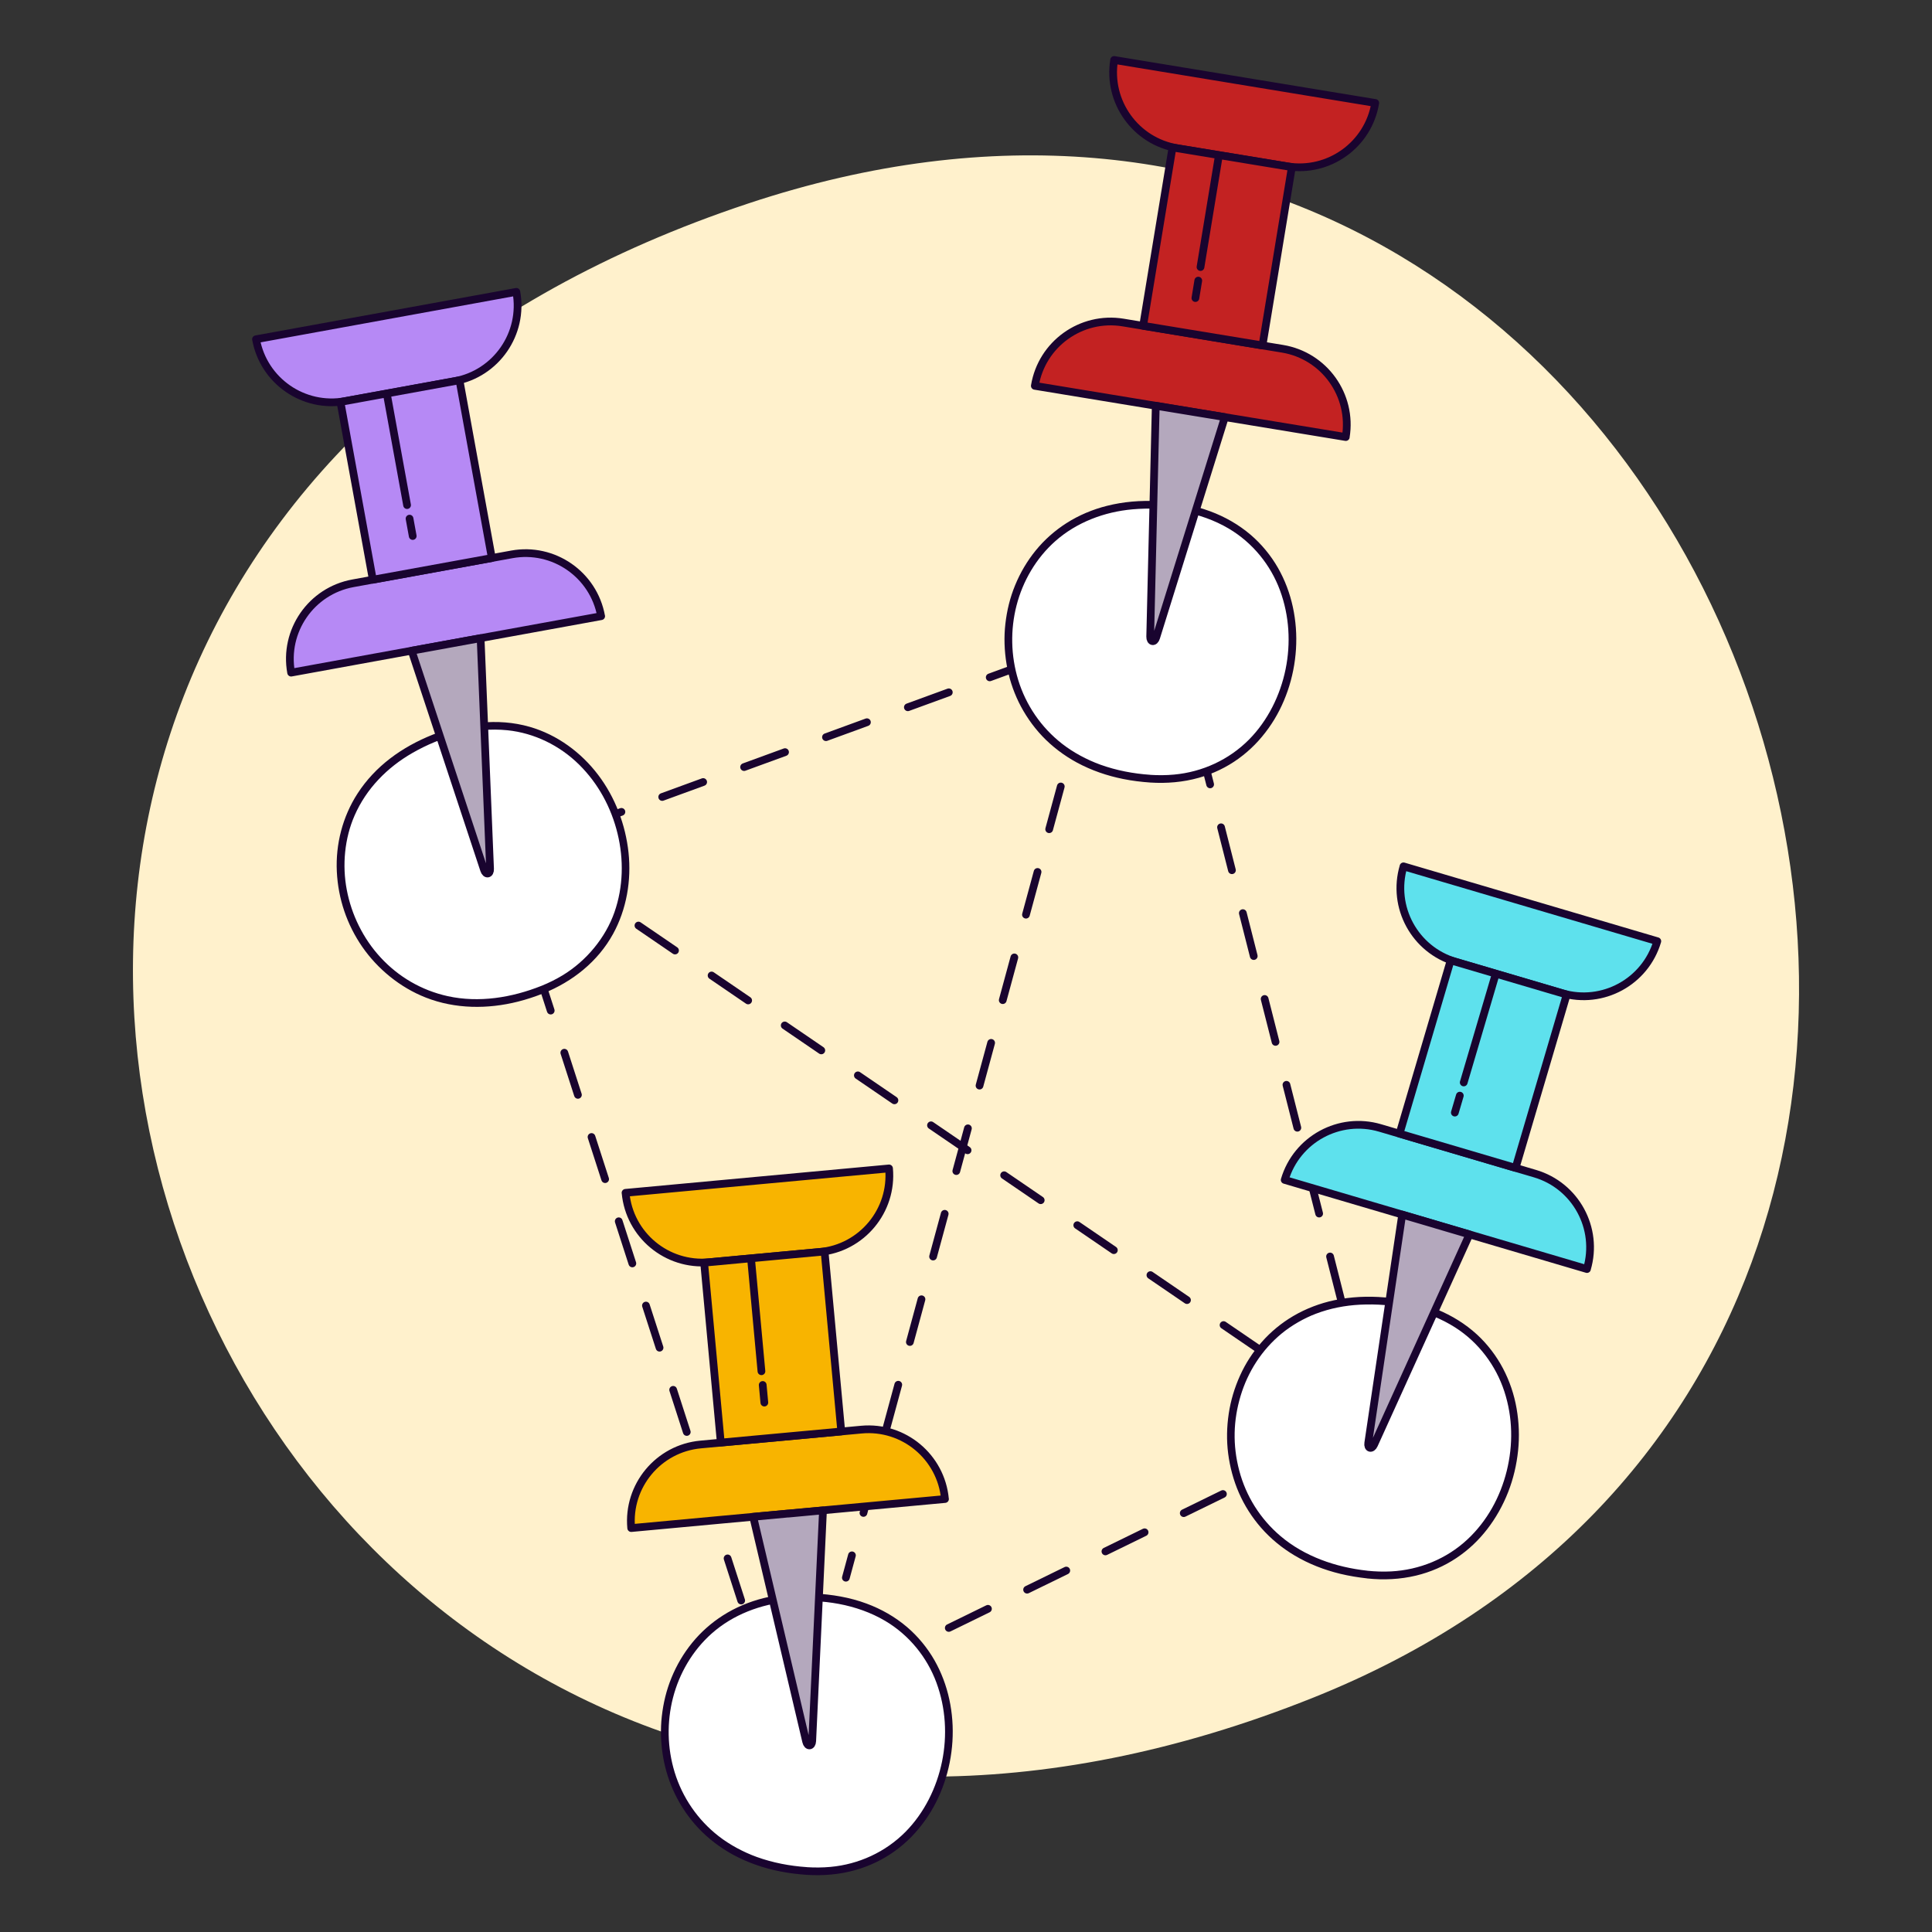 <?xml version="1.0" encoding="UTF-8"?>
<svg xmlns="http://www.w3.org/2000/svg" viewBox="0 0 500 500">
  <rect x="0" y="0" width="500" height="500" fill="#333333" stroke="none"/>
  <defs>
    <style>
      .cls-1 {
        fill: #5ee1ed;
      }

      .cls-1, .cls-2, .cls-3, .cls-4, .cls-5, .cls-6, .cls-7, .cls-8 {
        stroke: #19042f;
        stroke-linecap: round;
        stroke-linejoin: round;
        stroke-width: 2px;
      }

      .cls-9 {
        fill: #fff1cc;
      }

      .cls-10 {
        fill: #fff;
      }

      .cls-11 {
        fill: #19042f;
      }

      .cls-2 {
        stroke-dasharray: 0 0 11.28 11.28;
      }

      .cls-2, .cls-6, .cls-8 {
        fill: none;
      }

      .cls-3 {
        fill: #c32222;
      }

      .cls-4 {
        fill: #b4a8bd;
      }

      .cls-5 {
        fill: #b689f5;
      }

      .cls-7 {
        fill: #f8b400;
      }

      .cls-8 {
        stroke-dasharray: 0 0 11.46 11.46;
      }
    </style>
  </defs>
  <g id="Layer_6" data-name="Layer 6">
    <path class="cls-9" d="m340.08,439.26c237.1-95.09,110.06-471.82-146.43-386.6C-101.54,150.74,52.46,554.61,340.08,439.26Z"/>
  </g>
  <g id="Layer_8" data-name="Layer 8">
    <g>
      <line class="cls-6" x1="261.78" y1="173.24" x2="256.14" y2="175.3"/>
      <line class="cls-2" x1="245.55" y1="179.17" x2="166.12" y2="208.18"/>
      <line class="cls-6" x1="160.82" y1="210.11" x2="155.19" y2="212.17"/>
    </g>
    <g>
      <line class="cls-6" x1="332.02" y1="379.06" x2="326.63" y2="381.7"/>
      <line class="cls-2" x1="316.49" y1="386.65" x2="240.51" y2="423.77"/>
      <line class="cls-6" x1="235.45" y1="426.25" x2="230.06" y2="428.88"/>
    </g>
    <g>
      <line class="cls-6" x1="279.11" y1="186.7" x2="277.54" y2="192.49"/>
      <line class="cls-8" x1="274.53" y1="203.54" x2="221.98" y2="396.99"/>
      <line class="cls-6" x1="220.48" y1="402.52" x2="218.91" y2="408.31"/>
    </g>
    <g>
      <line class="cls-6" x1="306.06" y1="174.97" x2="307.54" y2="180.79"/>
      <line class="cls-8" x1="310.36" y1="191.89" x2="359.71" y2="386.18"/>
      <line class="cls-6" x1="361.12" y1="391.73" x2="362.6" y2="397.55"/>
    </g>
    <g>
      <line class="cls-6" x1="126.59" y1="212.21" x2="128.44" y2="217.92"/>
      <line class="cls-8" x1="131.96" y1="228.82" x2="193.55" y2="419.58"/>
      <line class="cls-6" x1="195.31" y1="425.04" x2="197.15" y2="430.75"/>
    </g>
    <g>
      <line class="cls-6" x1="150.81" y1="229.68" x2="155.77" y2="233.07"/>
      <line class="cls-8" x1="165.23" y1="239.53" x2="330.78" y2="352.57"/>
      <line class="cls-6" x1="335.51" y1="355.8" x2="340.46" y2="359.18"/>
    </g>
    <g>
      <g>
        <path class="cls-10" d="m140.4,256.1c40.56-16.27,18.83-80.71-25.05-66.13-50.5,16.78-24.15,85.87,25.05,66.13Z"/>
        <path class="cls-11" d="m140.67,257.06c7.51-3.03,14.05-8.19,17.99-15.36,3.5-6.38,4.77-13.85,4-21.06-.78-7.23-3.45-14.28-7.85-20.09s-10.58-10.39-17.7-12.44c-8.35-2.4-17.19-1.16-25.15,2.03s-14.85,8.13-19.44,15.24c-3.85,5.96-5.69,13.1-5.35,20.17s2.63,13.76,6.57,19.47,9.77,10.53,16.46,13.15c7.6,2.98,16.03,3.03,23.88,1.04,2.25-.57,4.45-1.3,6.61-2.16.5-.2.85-.67.7-1.23-.13-.48-.73-.9-1.23-.7-7.7,3.08-16.22,4.46-24.31,2.68-6.74-1.49-12.77-5-17.42-10.08-2.23-2.43-4.08-5.14-5.58-8.17-1.42-2.86-2.48-5.98-3.1-9.24-1.22-6.36-.59-13.33,2.03-19.29,3.04-6.93,8.41-12.4,14.96-16.16,7.36-4.22,16.08-6.74,24.59-5.87,6.96.72,13.53,3.95,18.52,8.87s8.34,11.15,9.98,17.9c1.62,6.67,1.48,13.75-.8,20.29s-7.2,12.59-13.45,16.37c-1.72,1.04-3.54,1.94-5.41,2.7-.5.2-.85.67-.7,1.23.13.48.73.9,1.23.7Z"/>
      </g>
      <g>
        <path class="cls-5" d="m67.48,81.5h68.49c0,10.97-8.91,19.88-19.88,19.88h-28.72c-10.97,0-19.88-8.91-19.88-19.88h0Z" transform="translate(-14.74 19.71) rotate(-10.32)"/>
        <path class="cls-5" d="m72.89,147.07h81.56c0,10.97-8.91,19.88-19.88,19.88h-41.79c-10.97,0-19.88-8.91-19.88-19.88h0Z" transform="translate(253.64 291.1) rotate(169.68)"/>
        <polygon class="cls-5" points="123.87 125.67 127.29 144.42 96.49 150.03 88.11 104.02 118.91 98.41 122.32 117.16 123.87 125.67"/>
        <path class="cls-4" d="m115.45,166.79l-8.92,1.62,18.76,56.75c.45,1.36,1.6,1.15,1.54-.28l-2.45-59.72-8.92,1.62Z"/>
        <line class="cls-6" x1="100.13" y1="102.03" x2="105.35" y2="130.72"/>
        <line class="cls-6" x1="106.81" y1="138.72" x2="105.99" y2="134.22"/>
      </g>
    </g>
    <g>
      <g>
        <path class="cls-10" d="m297.69,201.52c43.61,2.9,51.91-64.61,6.05-70.46-52.78-6.74-58.95,66.95-6.05,70.46Z"/>
        <path class="cls-11" d="m297.69,202.52c4.23.27,8.52-.08,12.6-1.24,3.67-1.04,7.16-2.71,10.25-4.95s5.59-4.84,7.75-7.86,3.77-6.25,4.96-9.69,1.92-7.12,2.15-10.79-.04-7.32-.81-10.89-2.06-7-3.86-10.15-4.25-6.15-7.08-8.56c-3.1-2.64-6.65-4.66-10.46-6.07-4.36-1.62-9-2.39-13.63-2.62-4.38-.22-8.82.13-13.08,1.21-3.7.93-7.28,2.43-10.5,4.49-2.99,1.91-5.68,4.29-7.92,7.04s-4.02,5.78-5.36,9.05-2.12,6.55-2.51,9.97-.27,6.94.3,10.36,1.63,6.77,3.15,9.89,3.6,6.16,6.04,8.75c2.61,2.76,5.7,5.09,9.04,6.9,3.75,2.02,7.83,3.42,12,4.25,2.3.46,4.64.75,6.98.91,1.28.09,1.28-1.91,0-2-4.41-.3-8.78-1.13-12.94-2.63-3.47-1.26-7-3.15-9.86-5.38-5.46-4.25-9.4-10.05-11.39-16.54-1.92-6.27-2.05-12.98-.43-19.28s5.05-12.23,10.04-16.65c5.47-4.85,12.67-7.59,20.01-8.23,8.46-.74,17.52.64,24.86,4.98,6.15,3.63,10.84,9.39,13.27,15.99s2.82,13.7,1.45,20.41-4.58,13.27-9.48,18.22c-5.17,5.21-12.07,8.38-19.38,9.05-2.05.19-4.1.2-6.15.07-1.29-.08-1.28,1.92,0,2Z"/>
      </g>
      <g>
        <path class="cls-3" d="m286.26,20.96h68.49c0,10.97-8.91,19.88-19.88,19.88h-28.72c-10.97,0-19.88-8.91-19.88-19.88h0Z" transform="translate(9.28 -51.67) rotate(9.35)"/>
        <path class="cls-3" d="m268.89,86.72h81.56c0,10.97-8.91,19.88-19.88,19.88h-41.79c-10.97,0-19.88-8.91-19.88-19.88h0Z" transform="translate(599.52 242.36) rotate(-170.65)"/>
        <polygon class="cls-3" points="329.83 70.6 326.73 89.4 295.84 84.31 303.44 38.17 334.33 43.25 331.23 62.06 329.83 70.6"/>
        <path class="cls-4" d="m308.06,106.48l-8.95-1.47-1.44,59.75c-.03,1.43,1.12,1.62,1.54.25l17.79-57.06-8.95-1.47Z"/>
        <line class="cls-3" x1="315.43" y1="40.34" x2="310.69" y2="69.11"/>
        <line class="cls-3" x1="309.37" y1="77.14" x2="310.11" y2="72.62"/>
      </g>
    </g>
    <g>
      <g>
        <path class="cls-10" d="m208.78,484.21c43.61,2.9,51.91-64.61,6.05-70.46-52.78-6.74-58.95,66.95-6.05,70.46Z"/>
        <path class="cls-11" d="m208.78,485.21c4.23.27,8.52-.08,12.6-1.24,3.67-1.04,7.16-2.71,10.25-4.95s5.59-4.84,7.75-7.86,3.77-6.25,4.96-9.69,1.92-7.12,2.15-10.79-.04-7.32-.81-10.89-2.06-7-3.86-10.15-4.25-6.15-7.08-8.56c-3.1-2.64-6.65-4.66-10.46-6.07-4.36-1.62-9-2.39-13.63-2.62-4.38-.22-8.82.13-13.08,1.21-3.7.93-7.28,2.43-10.5,4.49-2.99,1.91-5.68,4.29-7.92,7.04s-4.02,5.78-5.36,9.05-2.12,6.55-2.51,9.97-.27,6.94.3,10.36,1.63,6.77,3.15,9.89,3.6,6.16,6.04,8.75c2.61,2.76,5.7,5.09,9.04,6.9,3.75,2.02,7.83,3.42,12,4.25,2.3.46,4.64.75,6.98.91,1.28.09,1.28-1.91,0-2-4.41-.3-8.78-1.13-12.94-2.63-3.47-1.26-7-3.15-9.86-5.38-5.46-4.25-9.4-10.05-11.39-16.54-1.92-6.27-2.05-12.98-.43-19.28s5.05-12.23,10.04-16.65c5.47-4.85,12.67-7.59,20.01-8.23,8.46-.74,17.52.64,24.86,4.98,6.15,3.63,10.84,9.39,13.27,15.99s2.82,13.7,1.45,20.41-4.58,13.27-9.48,18.22c-5.17,5.21-12.07,8.38-19.38,9.05-2.05.19-4.1.2-6.15.07-1.29-.08-1.28,1.92,0,2Z"/>
      </g>
      <g>
        <path class="cls-7" d="m162.66,305.5h68.49c0,10.97-8.91,19.88-19.88,19.88h-28.72c-10.97,0-19.88-8.91-19.88-19.88h0Z" transform="translate(-28.25 19.5) rotate(-5.29)"/>
        <path class="cls-7" d="m162.27,371.86h81.56c0,10.97-8.91,19.88-19.88,19.88h-41.79c-10.97,0-19.88-8.91-19.88-19.88h0Z" transform="translate(440.43 743.26) rotate(174.71)"/>
        <polygon class="cls-7" points="215.96 351.49 217.72 370.46 186.54 373.34 182.23 326.78 213.4 323.89 215.16 342.87 215.96 351.49"/>
        <path class="cls-4" d="m203.96,391.71l-9.03.84,13.71,58.18c.33,1.39,1.49,1.28,1.56-.14l2.79-59.7-9.03.84Z"/>
        <line class="cls-3" x1="194.38" y1="325.85" x2="197.06" y2="354.88"/>
        <line class="cls-3" x1="197.81" y1="362.99" x2="197.39" y2="358.43"/>
      </g>
    </g>
    <g>
      <g>
        <path class="cls-10" d="m353.83,407.5c43.45,4.68,54.52-62.43,8.93-70.15-52.46-8.89-61.64,64.48-8.93,70.15Z"/>
        <path class="cls-11" d="m353.83,408.5c4.22.45,8.52.25,12.65-.74,3.71-.89,7.27-2.43,10.44-4.55s5.72-4.56,7.96-7.45,4.08-6.17,5.43-9.62,2.19-7.05,2.57-10.71.24-7.32-.39-10.93-1.81-7.11-3.51-10.34-4.01-6.28-6.74-8.79c-3.01-2.76-6.5-4.9-10.26-6.46-4.32-1.79-8.96-2.74-13.62-3.14-4.34-.37-8.74-.18-13.01.72-3.73.79-7.35,2.16-10.64,4.09-3.07,1.8-5.86,4.1-8.2,6.77s-4.17,5.51-5.59,8.65-2.42,6.47-2.93,9.89-.58,6.88-.14,10.3,1.36,6.91,2.78,10.16,3.37,6.32,5.72,9.01c2.49,2.85,5.46,5.28,8.71,7.21,3.65,2.17,7.67,3.73,11.8,4.73,2.29.55,4.62.93,6.96,1.19.54.06,1-.5,1-1,0-.59-.46-.94-1-1-8.12-.88-16.22-3.69-22.42-8.95-5.27-4.47-8.95-10.36-10.69-16.97s-1.53-12.99.34-19.26c1.88-6.3,5.51-11.98,10.67-16.22,2.51-2.06,5.77-3.94,8.84-5.1,3.69-1.4,7.53-2.14,11.42-2.34,8.49-.42,17.47,1.31,24.67,5.93,6.02,3.86,10.47,9.79,12.67,16.52s2.29,13.84.62,20.58-5.09,12.99-10.19,17.74c-5.36,5-12.41,7.88-19.75,8.26-2.06.11-4.13.03-6.18-.18-.54-.06-1,.5-1,1,0,.59.46.94,1,1Z"/>
      </g>
      <g>
        <path class="cls-1" d="m359.01,233.49h68.49c0,10.97-8.91,19.88-19.88,19.88h-28.72c-10.97,0-19.88-8.91-19.88-19.88h0Z" transform="translate(84.91 -101.29) rotate(16.43)"/>
        <path class="cls-1" d="m333.63,297.42h81.56c0,10.97-8.91,19.88-19.88,19.88h-41.79c-10.97,0-19.88-8.91-19.88-19.88h0Z" transform="translate(646.59 708.07) rotate(-163.57)"/>
        <polygon class="cls-1" points="397.62 283.97 392.23 302.25 362.2 293.39 375.43 248.54 405.46 257.39 400.07 275.68 397.62 283.97"/>
        <path class="cls-4" d="m371.59,316.9l-8.7-2.56-8.79,59.12c-.21,1.41.91,1.74,1.5.44l24.69-54.43-8.7-2.56Z"/>
        <line class="cls-3" x1="387.06" y1="252.17" x2="378.81" y2="280.14"/>
        <line class="cls-3" x1="376.51" y1="287.94" x2="377.8" y2="283.55"/>
      </g>
    </g>
  </g>
</svg>